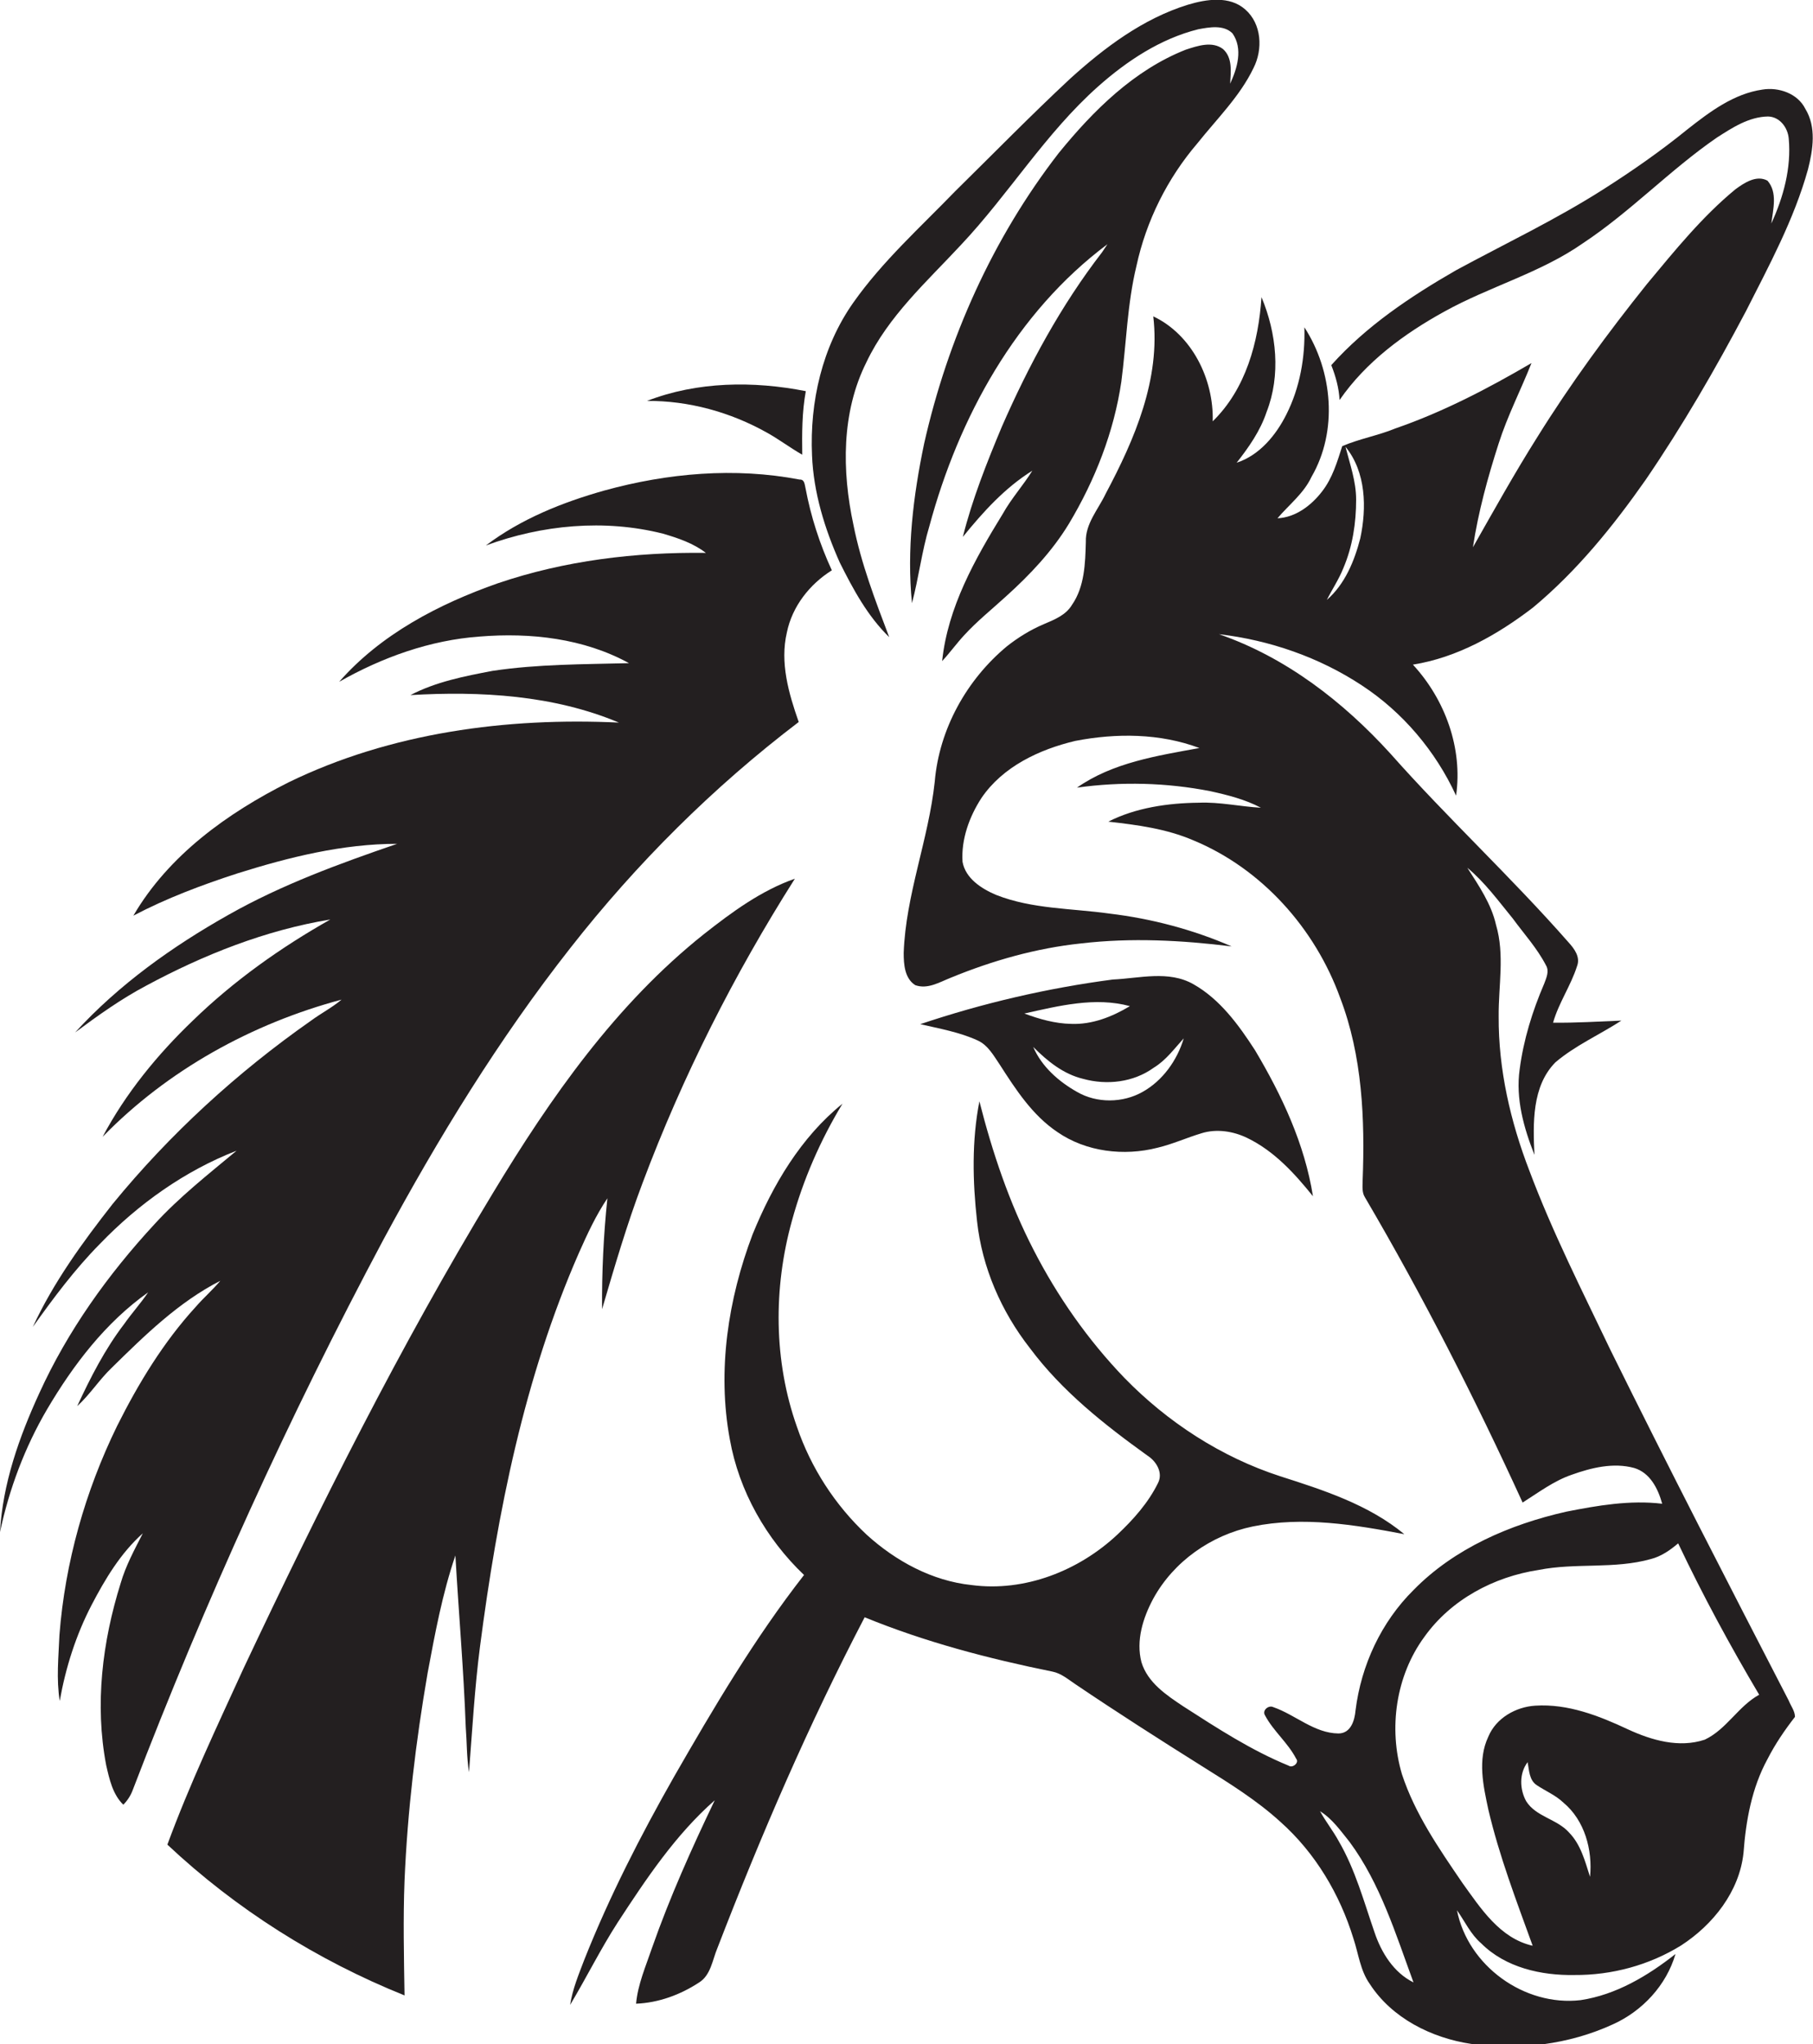 <?xml version="1.0" encoding="utf-8"?>
<!-- Generator: Adobe Illustrator 19.2.0, SVG Export Plug-In . SVG Version: 6.00 Build 0)  -->
<svg version="1.1" id="Layer_1" xmlns="http://www.w3.org/2000/svg" xmlns:xlink="http://www.w3.org/1999/xlink" x="0px" y="0px"
	 viewBox="0 0 613.1 691.4" style="enable-background:new 0 0 613.1 691.4;" xml:space="preserve">
<style type="text/css">
	.st0{fill:#231F20;}
</style>
<g>
	<path class="st0" d="M284,190.3c4.5,9,9.4,18.1,16.7,25.2c-4.7-12.4-9.5-24.9-12.1-38c-3.9-18.2-4.1-38,4.4-55
		c7.4-15.6,20.5-27.3,32-39.7c16.2-17.2,28.6-37.8,46.4-53.6c9.7-8.6,21-16.1,33.8-19.3c3.8-0.7,8.6-1.6,11.6,1.4
		c3.6,5.2,1.6,11.8-0.8,17c0.2-4,0.9-8.7-2.4-11.7c-3.7-2.8-8.6-1.1-12.6,0.2c-17.5,6.9-31.3,20.6-43,35
		c-22.3,28.8-37.5,62.8-45.5,98.3c-3.7,17.7-5.9,35.9-4.1,53.9c2.3-8.6,3.3-17.5,5.9-26.1c9.9-36.7,29.3-72.2,60.2-95.3
		c-0.6,0.9-1.2,1.8-1.8,2.7c-13.9,18-24.8,38.2-33.9,59c-5.1,12.2-10,24.5-13.2,37.3c6.8-8.4,14.2-16.6,23.5-22.4
		c-3.1,5-7.1,9.4-10,14.6c-9.4,15.3-18.6,31.6-20.5,49.8c2.6-2.8,4.9-6,7.5-8.8c4.3-4.7,9.3-8.7,14-13c8.1-7.3,15.7-15.3,21.4-24.7
		c8.8-14.7,15.2-31,17.7-48c1.7-13,2-26.3,5.1-39.1c3.3-15.3,10.5-29.7,20.6-41.5c6.6-8.3,14.4-15.9,19-25.5
		c3.2-6.3,2.8-14.9-2.8-19.8c-5.3-4.7-13.1-3.5-19.4-1.6c-15.2,4.7-28.2,14.5-39.8,25C348.6,39,335.9,52,323,64.7
		c-11.8,12.2-24.6,23.7-34.4,37.6c-10.6,15-14.8,33.7-14,51.7C275.1,166.6,278.9,178.9,284,190.3z"/>
	<path class="st0" d="M556.5,162.3c12.5-18.3,23.6-37.5,33.9-57c7.9-15.6,16.3-31.1,21-48c1.7-6.7,2.9-14.3-0.9-20.5
		c-2.6-5.2-9-7.4-14.5-6.5c-9.7,1.4-17.8,7.5-25.3,13.4c-9.1,7.4-18.7,14.1-28.6,20.4c-16,10.2-33.1,18.3-49.7,27.3
		c-15.3,8.8-30.3,18.8-42.2,32.1c1.5,3.8,2.6,7.8,2.8,11.8c8.9-12.9,21.8-22.4,35.4-29.9c15.3-8.5,32.6-13.1,47-23.2
		c16-10.6,29.3-24.7,45.1-35.6c5.3-3.4,10.9-7.1,17.4-7.2c4,0.1,6.7,3.8,7,7.5c0.9,9.9-1.8,19.8-5.9,28.7c0.6-4.8,2.2-10.5-1.3-14.5
		c-3.7-2-7.8,0.7-10.8,2.9c-11.2,9.2-20.5,20.7-29.9,32c-13.3,16.6-25.9,33.8-37.1,51.8c-7.7,12.2-14.7,24.8-21.8,37.3
		c1.8-11.9,5-23.6,8.7-35.1c3-9.4,7.5-18.1,11.1-27.2c-14.7,8.6-29.8,16.5-46,22.1c-5.8,2.4-12.2,3.5-18,6
		c-1.7,5.3-3.3,10.8-6.8,15.3c-3.6,4.7-8.9,8.8-15.1,9.1c3.9-4.6,8.9-8.4,11.5-14c9-15.5,7.2-35.8-2.4-50.6
		c0.3,10.1-1.5,20.4-6.1,29.5c-3.5,7-9.1,13.8-16.8,16.3c4.1-5.2,8-10.8,10.1-17.1c4.9-12.5,3.4-26.7-1.7-38.9
		c-1,15.2-5.3,31.1-16.5,42c0.4-14.2-7-29.3-20.1-35.5c2.5,21.2-6.3,41.6-16.1,60c-2.5,5.3-6.9,10.1-6.7,16.3
		c-0.2,7.2-0.4,15.1-4.7,21.3c-2.1,3.5-6,5-9.5,6.5c-4.5,1.9-8.7,4.5-12.5,7.5c-13.6,11.3-22.9,28-24.4,45.8
		c-2.1,19.6-9.8,38.2-10.5,57.9c0,3.8,0.3,8.6,3.9,10.9c4.2,1.5,8.2-1,12-2.5c14.1-5.8,28.9-10,44-11.6c17-2,34.1-1.1,51,1
		c-13.1-5.7-27.1-9.4-41.3-11.1c-12.8-1.8-26.1-1.5-38.3-6.3c-5-2.1-10.4-5.6-11.4-11.2c-0.5-7.6,2.3-15.3,6.4-21.6
		c7.2-10.6,19.5-16.4,31.7-19.3c13.9-2.7,28.7-2.6,42,2.4c-14.2,2.6-29.3,4.9-41.4,13.4c15-2.1,30.3-1.7,45.1,1.2
		c5.9,1.3,11.8,2.8,17.1,5.6c-7-0.4-14-2-21-1.7c-10.4,0.1-21.4,1.7-30.6,6.4c9.8,1.1,19.6,2.4,28.7,6.3
		c23.2,9.6,41.2,29.8,49.7,53.3c7.5,19.6,8.4,41,7.6,61.8c0,1.9-0.3,4,0.8,5.7c19.6,33.4,37.2,68,53.3,103.2
		c5.4-3.4,10.5-7.3,16.6-9.4c6.7-2.4,14.1-4.2,21.1-2.3c5.4,1.6,8.1,7,9.5,12.1c-10.9-1.3-21.9,0.6-32.5,2.7
		c-19,4.3-37.8,12.4-51.6,26.5c-10.9,10.8-17.7,25.4-19.6,40.7c-0.3,3.4-1.6,7.8-5.8,7.8c-8.2-0.1-14.5-6.3-22-8.9
		c-1.6-0.8-3.9,1.1-2.8,2.8c2.8,5.3,7.7,9.2,10.5,14.6c1.2,1.4-1.2,3.3-2.5,2.4c-12.7-5.2-24.2-12.7-35.7-20.1
		c-5.7-3.8-12-8-14.1-14.9c-1.9-7.3,0.5-15,4-21.5c6.9-12.6,19.6-21.5,33.6-24.4c17-3.5,34.5-0.6,51.3,2.6
		c-12.1-10-27.3-14.9-42-19.6c-20-6.5-38.1-18.3-52.7-33.3c-12.3-12.8-22.6-27.5-30.7-43.3c-8.2-15.9-13.9-32.9-18.3-50.2
		c-2.6,13.3-2.3,27.1-0.8,40.5c1.7,15.7,8.2,30.6,17.9,43c10.8,14.5,25.1,25.8,39.7,36.3c3,1.9,5.4,5.8,3.6,9.3
		c-3.3,6.7-8.3,12.3-13.7,17.4c-13.1,12.3-31.4,19.5-49.4,17.1c-13.3-1.4-25.6-8.1-35.4-17c-10.7-10-18.9-22.7-23.6-36.5
		c-7.9-22.3-8-47-1.7-69.7c3.8-13.9,9.6-27.2,17.1-39.6c-14.1,11.4-23.6,27.5-30.4,44.2c-8.3,21.9-12,46.1-7.7,69.3
		c3.1,17.5,12.3,33.7,25.1,45.9c-16.7,21.4-30.5,44.8-44,68.3c-11.3,19.9-21.8,40.4-30.3,61.8c-1.9,5-4,10-4.8,15.3
		c5.5-9.2,10.3-18.9,16.1-27.9c9.6-14.7,19.5-29.6,32.8-41.3c-7.8,16.3-15.2,32.8-21.2,49.9c-2.1,6.2-4.8,12.3-5.4,18.9
		c7.6-0.3,14.9-3,21.2-7.1c4.1-2.5,4.6-7.7,6.3-11.7c14.7-38.1,30.9-75.7,49.8-111.9c20.5,8.4,41.9,14,63.6,18.4
		c2.9,0.6,5.2,2.6,7.6,4.2c14.2,9.6,28.6,18.8,43.1,27.9c9.1,5.7,18.3,11.4,26.3,18.7c11.8,10.5,20.1,24.5,24.7,39.5
		c1.7,5.1,2.3,10.8,5.5,15.3c7.5,11.6,20.9,18.3,34.3,20.3c16.1,2.3,33.1,0.2,47.9-6.6c10-4.5,18.1-13.2,21.2-23.8
		c-9.4,7.4-20.1,13.8-32.1,15.6c-19,2.2-38.1-11.6-41.8-30.4c2.7,3.8,4.6,8.1,8.2,11.2c8.2,8.2,20.3,10.9,31.5,10.7
		c12.6,0.1,25.3-3.3,36.1-10c10.8-7,19.7-18.2,21.1-31.3c0.8-10.9,2.8-22,8.1-31.7c2.6-5.1,5.8-9.8,9.3-14.3c0-2-1.4-3.7-2.1-5.5
		c-20.3-39.3-40.6-78.7-60.2-118.4c-9.6-20.1-19.7-40-27.5-60.8c-6.4-16.6-10.5-34.3-10.4-52.2c-0.1-10.3,2.1-20.9-0.9-31
		c-1.6-7.1-5.8-13.2-9.7-19.3c5.9,4.9,10.5,11.2,15.4,17.2c3.8,5.2,8.2,10,11.2,15.8c1.2,2,0.1,4.3-0.6,6.2c-4,9.3-7,19-8.3,29
		c-1.4,9.9,1.4,19.8,5,28.9c-0.5-10.6-0.9-23.2,7.1-31.3c6.7-5.7,14.9-9.3,22.3-14.1c-7.7,0.3-15.4,0.8-23.1,0.7
		c1.9-6.7,6-12.5,8.1-19.1c1.2-3.1-0.9-5.9-2.9-8.1c-19.3-22-40.8-41.9-60.2-63.8c-16-17.6-35.4-32.6-58-40.4
		c17.1,2,33.9,7.8,48.3,17.3c13.9,9.1,25,22.3,31.9,37.3c2.3-16-3.7-32.5-14.6-44.3c15-2.4,28.6-10.1,40.6-19.3
		C533.3,193.1,545.5,178,556.5,162.3z M464.8,653.5c-3.6-10.4-6.5-21.2-12.1-30.8c-1.9-3.5-4.4-6.6-6.3-10.1c4.2,2.6,7,6.7,10,10.4
		c10.4,14.1,15.6,31.2,21.6,47.5C471.3,667.2,467.1,660.4,464.8,653.5z M537.7,634.8c-1.7-5.3-3.1-10.9-7.1-15
		c-4.1-4.6-11.2-5.3-14.5-10.6c-2.2-4-2.4-9.4,0.5-13.2c0.5,2.7,0.5,6.1,3.1,7.8c3,2,6.4,3.4,9,5.9
		C535.9,615.7,538.6,625.7,537.7,634.8z M594.9,573.2c-7.1,3.9-11,11.7-18.4,15.2c-8.7,2.9-18,0.2-26-3.5c-9.8-4.6-20.3-8.7-31.3-8
		c-6.6,0.4-13.3,4.2-15.9,10.5c-3.7,7.8-1.7,16.6,0,24.6c3.7,15.8,9.5,30.9,15,46.1c-11.1-2.5-17.6-12.7-23.8-21.3
		c-7.9-11.6-16-23.3-20.4-36.7c-4.6-15.5-2.1-33.3,7.6-46.5c9-12.6,23.5-20.3,38.6-22.6c12.6-2.5,25.6-0.2,38-3.7
		c3.5-0.9,6.5-3,9.2-5.3C575.8,539.5,585,556.5,594.9,573.2z M460,182.1c-2,7.7-5.2,15.5-11.3,20.8c1.8-3.6,4.1-7,5.6-10.8
		c3.1-7.3,4.3-15.2,4.3-23.1c0-6.2-2.1-12-3.6-17.9C462,159.7,462.2,171.8,460,182.1z"/>
	<path class="st0" d="M271.3,153.8c-0.1-7.2-0.1-14.4,1.2-21.5c-17.7-3.5-36.7-3.3-53.7,3.3c14.1-0.1,28.2,3.8,40.5,10.7
		C263.3,148.5,267.1,151.4,271.3,153.8z"/>
	<path class="st0" d="M192.9,320.6c22.4-28.6,48.3-54.4,77.2-76.4c-3.4-9.7-6.4-20.1-4-30.3c1.8-8.8,7.7-16.3,15.2-21
		c-4.1-8.9-7.1-18.2-8.9-27.8c-0.3-1.2-0.3-3-2-2.9c-21.9-4.2-44.6-2.2-66,3.7c-14.2,4-28.2,9.6-40.1,18.6c19-7,40.1-9,59.9-4
		c5.1,1.5,10.2,3.2,14.5,6.5c-23.8-0.3-47.8,2.6-70.4,10.3c-19.9,7-39.5,17.2-53.6,33.3c14.6-8.3,30.8-14.1,47.5-15.3
		c17.2-1.4,35.2,0.6,50.5,9c-15.4,0.4-30.8,0.3-46.1,2.6c-9.5,1.8-19.2,3.7-27.8,8.2c23.7-1.4,48.4,0,70.5,9.3
		c-38-1.8-77.2,3.4-111.7,20.2C76.9,275,57,289.3,45.1,309.7c11.2-5.9,23.2-10.4,35.2-14.3c17.5-5.5,35.6-10,54-10
		c-19.5,6.7-39,13.8-57,24c-19,10.7-37.1,23.6-51.9,39.8c7.7-5.7,15.5-11.3,24-15.8c19.5-10.5,40.4-18.8,62.3-22.4
		c-16.8,9.5-32.6,20.7-46.5,34.2c-12,11.5-22.7,24.6-30.5,39.3c22-22.6,50.5-38.3,80.8-46.4c-3.2,2.7-6.9,4.6-10.3,7.1
		c-25,17.5-47.8,38.4-67.1,62c-10.2,13-20,26.5-27,41.6c7-9.8,14.2-19.5,22.7-28.1c13-13.5,28.7-24.7,46.2-31.5
		c-9.6,8-19.4,15.7-27.8,24.9c-15.7,17-29.3,36-38.9,57.1C6.5,486,0.9,501.8,0,518.2c3.1-14.6,8.4-28.7,15.9-41.5
		c8.9-15.1,19.8-29.4,34.2-39.6c-2.5,3.7-5.5,7-8.1,10.7c-6.5,8.5-11.4,18.1-15.9,27.8c4.3-3.9,7.5-9,11.7-13
		c11.2-11,22.6-22.2,36.7-29.4c-2.6,3.1-5.7,5.8-8.3,8.8c-10.9,11.9-19.4,25.9-26.6,40.3C28.8,504.4,22,528.5,20.1,553
		c-0.3,7.4-1.1,14.9,0.1,22.3c2-11.3,5.5-22.3,10.8-32.5c4.6-8.8,9.8-17.5,17.3-24.2c-2.8,5.5-5.8,11-7.5,16.9
		c-6.2,19.8-8.8,41-4.9,61.5c1.1,4.8,2.2,9.9,5.8,13.4c1.4-1.4,2.5-3.1,3.2-5c24.4-63.7,52.7-126,84.8-186.2
		C148.2,384.9,168.7,351.4,192.9,320.6z"/>
	<path class="st0" d="M205.4,405.3c-1.3,12.4-1.9,25-1.8,37.5c4.2-14.3,8.4-28.7,13.7-42.7c13.5-36,30.9-70.4,51.5-102.9
		c-11.4,4-21.3,11.3-30.7,18.7c-29.8,23.7-51.9,55.3-71.4,87.6c-31.4,51.8-58.5,106-84.3,160.7c-9,19.7-18.3,39.3-25.8,59.7
		c23.2,21.8,50.6,39.1,80.2,51c-0.2-12.9-0.5-25.9,0-38.8c1-23.5,3.8-47,7.8-70.2c2.5-13.4,5-26.9,9.4-39.8
		c1.1,19.3,2.8,38.6,3.5,58c0.4,5.1,0.3,10.3,1.1,15.3c1.1-14.1,1.9-28.3,3.7-42.3c5.9-45.5,15-91.2,33.5-133.4
		C198.6,417.4,201.5,411.1,205.4,405.3z"/>
	<path class="st0" d="M338.1,360.1c5.4,8.4,11,17.1,19.5,22.8c9.7,6.7,22.5,8.2,33.8,5.3c5.1-1.2,9.9-3.4,14.9-4.9
		c5.1-1.6,10.8-0.7,15.5,1.6c9.1,4.4,16,12,22.2,19.7c-2.8-17.7-10.5-34.1-19.6-49.4c-5.5-8.5-11.8-17.2-20.8-22.3
		c-8.4-4.8-18.3-2-27.3-1.6c-22.1,2.9-44,8-65.1,15.1c6.5,1.5,13.3,2.7,19.4,5.5C334.1,353.5,336,357,338.1,360.1z M400.3,351.2
		c-2.2,7.4-7.1,14.3-13.9,18.1c-6.7,3.8-15.5,3.9-22.2,0c-6.2-3.5-11.9-8.5-14.8-15.2c4.8,4.8,10.2,9.2,16.9,10.8
		c8,2.2,17,1.2,23.9-3.8C394.3,358.6,397.1,354.7,400.3,351.2z M382.1,340.3c-6,3.6-12.8,6.3-19.9,6c-5.4-0.1-10.7-1.6-15.8-3.5
		C358.1,340.2,370.3,337.1,382.1,340.3z"/>
</g>
</svg>

